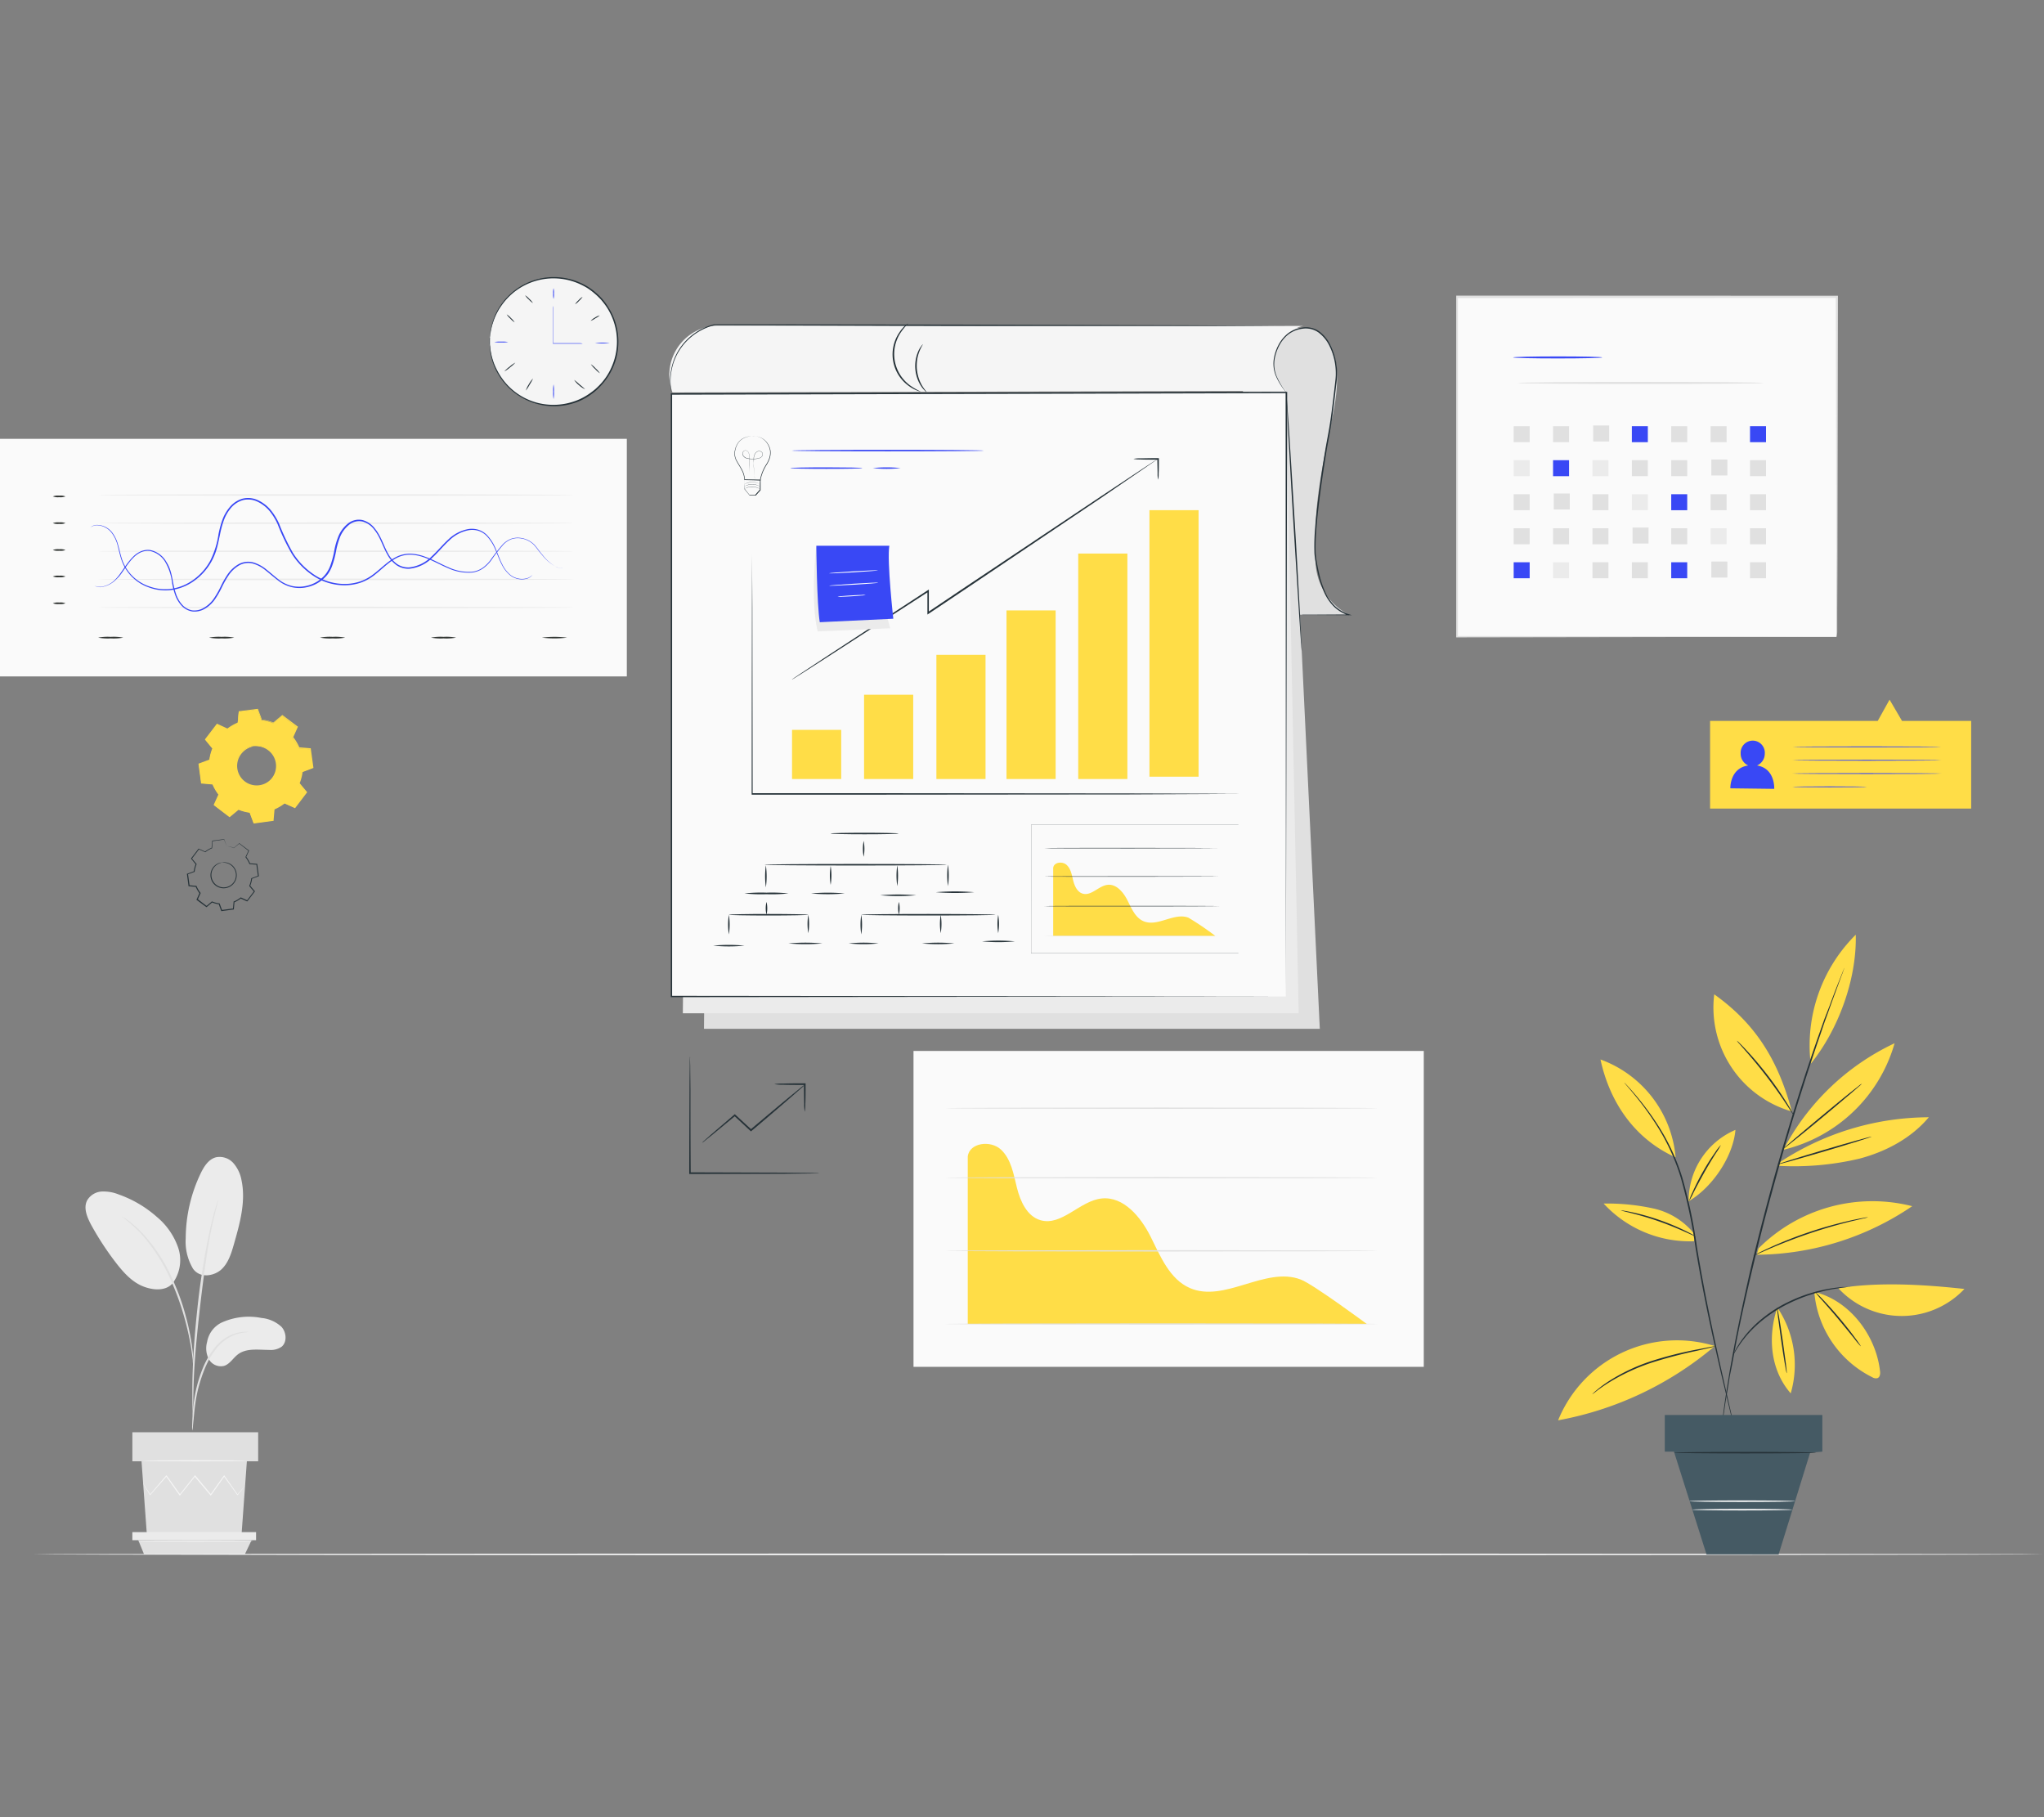 <svg xmlns="http://www.w3.org/2000/svg" xmlns:xlink="http://www.w3.org/1999/xlink" width="450" height="400" viewBox="0 0 450 400"><rect x="0" y="0" width="450" height="400" fill="#808080" stroke="none"/><defs><style>.a,.j{fill:#fff;}.a{stroke:#707070;}.b{clip-path:url(#a);}.c{fill:#ebebeb;}.d{fill:#e0e0e0;}.e{fill:#f5f5f5;}.f{fill:#fafafa;}.g{fill:#3948f5;}.h{fill:#313532;}.i{fill:#ffdd47;}.k{fill:#263238;}.l{fill:#455a64;}.m{fill:none;}</style><clipPath id="a"><rect class="a" width="450" height="400" transform="translate(833 150)"/></clipPath></defs><g class="b" transform="translate(-833 -150)"><g transform="translate(812.339 182.36)"><path class="c" d="M69.319,258.831a14.421,14.421,0,0,1,8.9-1.081,7.545,7.545,0,0,1,4.4,1.942c1.1,1.191,1.295,3.348.045,4.39a4.2,4.2,0,0,1-2.771.7c-2.357,0-4.966-.44-6.844.978-1.075.809-1.787,2.15-3.069,2.545a3.037,3.037,0,0,1-3.341-1.483,5.18,5.18,0,0,1-.376-3.82,5.827,5.827,0,0,1,3.056-4.17Z"/><path class="c" d="M63.117,246.859c1.651,2.363,4.869,1.58,6.365.136s2.124-3.535,2.694-5.53c1.295-4.532,2.635-9.343,1.664-13.986a7.809,7.809,0,0,0-1.787-3.8,4.06,4.06,0,0,0-3.846-1.295c-1.625.427-2.635,2.02-3.36,3.529a33.4,33.4,0,0,0-3.3,14.3,11.618,11.618,0,0,0,1.567,6.624"/><path class="c" d="M58.565,250.252a8.6,8.6,0,0,0,1.34-7.919,15.274,15.274,0,0,0-4.688-6.805,25.381,25.381,0,0,0-8.417-4.96,8.916,8.916,0,0,0-3.775-.647,3.976,3.976,0,0,0-3.173,1.942c-.881,1.69,0,3.736.881,5.4a64.567,64.567,0,0,0,5.517,8.417c1.658,2.13,3.548,4.235,6.073,5.18s5.135.848,6.475-.9"/><path class="d" d="M63,282.535a4.831,4.831,0,0,0,.149-1.075c.078-.783.175-1.768.285-2.933a41.022,41.022,0,0,1,.647-4.306,33.591,33.591,0,0,1,1.567-5.076,18.778,18.778,0,0,1,2.59-4.591,9.712,9.712,0,0,1,3.283-2.726,9.065,9.065,0,0,1,2.758-.861,5,5,0,0,0,1.068-.155,5.219,5.219,0,0,0-1.088,0,8.547,8.547,0,0,0-2.881.751,9.712,9.712,0,0,0-3.458,2.752A18.317,18.317,0,0,0,65.234,269a30.548,30.548,0,0,0-1.547,5.18,35.356,35.356,0,0,0-.576,4.351c-.091,1.25-.13,2.253-.142,2.953A5.3,5.3,0,0,0,63,282.535Z"/><path class="d" d="M63.2,280.276a1.845,1.845,0,0,0,0-.5v-1.424c0-1.237,0-3.03.065-5.238.11-4.422.492-9.188,1.224-15.9.7-6.313,1.632-13.655,2.59-18.427.214-1.088.421-2.065.647-2.92s.356-1.6.518-2.195.24-1.023.33-1.386a1.768,1.768,0,0,0,.084-.492,2.169,2.169,0,0,0-.168.466c-.11.356-.246.809-.414,1.366s-.376,1.327-.589,2.182-.46,1.826-.693,2.914a163.6,163.6,0,0,0-2.694,17.1c-.732,6.721-1.068,12.846-1.094,17.281,0,2.214,0,4.008.078,5.251,0,.576.065,1.049.084,1.424a2.479,2.479,0,0,0,.032.492Z"/><path class="d" d="M63.233,268.465a9.065,9.065,0,0,0,0-1.489,39.5,39.5,0,0,0-.453-4.034,52.959,52.959,0,0,0-1.295-5.879,48.121,48.121,0,0,0-2.454-6.96,36.945,36.945,0,0,0-7.232-11.24,17.481,17.481,0,0,0-1.7-1.58c-.259-.22-.492-.44-.725-.647l-.647-.453a8.759,8.759,0,0,0-1.256-.8,44.249,44.249,0,0,1,4.112,3.665,39.147,39.147,0,0,1,7.045,11.2,56.329,56.329,0,0,1,2.473,6.9,58.984,58.984,0,0,1,1.392,5.827c.324,1.677.486,3.05.6,3.995a9.772,9.772,0,0,0,.142,1.5Z"/><path class="d" d="M51.818,289.3,53,305.514H73.832L75.011,289.3Z"/><rect class="d" width="27.693" height="6.391" transform="translate(49.804 282.911)"/><path class="c" d="M49.8,304.893v1.774H77.037v-1.774Z"/><path class="d" d="M52.381,309.781l-1.276-3.114H76.047l-1.483,3.114Z"/><path class="e" d="M74.629,294.6l-.1.149-.311.414L73,296.722l-.052.065-.052-.071-2.972-4.131H70.1l-2.933,4.157-.1.13-.1-.123-3.522-4.137h.2l-.194.246-3.108,3.885-.1.13-.1-.136-2.94-4.15h.175c-1.45,1.651-2.674,3.05-3.619,4.118l-.065.078-.045-.084c-.479-.8-.861-1.437-1.133-1.9l-.291-.505a1.233,1.233,0,0,1-.091-.181,1.071,1.071,0,0,1,.123.162l.324.486,1.185,1.871h-.11l3.555-4.17.091-.1.084.11,2.959,4.137h-.136l3.1-3.885c.065-.084.129-.168.194-.24l.1-.13.1.123,3.471,4.15h-.194l2.94-4.15.091-.123.084.123c1.172,1.677,2.169,3.1,2.92,4.163h-.11l1.295-1.515.337-.388A.647.647,0,0,1,74.629,294.6Z"/><path class="e" d="M75.3,289.191c0,.071-5.219.13-11.655.13s-11.655-.058-11.655-.13,5.219-.129,11.655-.129S75.3,289.12,75.3,289.191Z"/><path class="e" d="M76.358,306.835c0,.078-5.672.13-12.671.13s-12.665-.052-12.665-.13,5.672-.129,12.665-.129S76.358,306.764,76.358,306.835Z"/><rect class="f" width="137.998" height="52.297" transform="translate(20.661 64.237)"/><path class="c" d="M147.017,76.6c0,.1-23.452.168-52.375.168S42.268,76.7,42.268,76.6s23.445-.168,52.375-.168S147.017,76.513,147.017,76.6Z"/><path class="c" d="M147.017,82.794c0,.1-23.452.168-52.375.168s-52.375-.071-52.375-.168,23.445-.168,52.375-.168S147.017,82.7,147.017,82.794Z"/><path class="c" d="M147.017,88.983c0,.091-23.452.168-52.375.168s-52.375-.078-52.375-.168,23.445-.168,52.375-.168S147.017,88.886,147.017,88.983Z"/><path class="c" d="M147.017,95.18c0,.091-23.452.168-52.375.168s-52.375-.078-52.375-.168,23.445-.175,52.375-.175S147.017,95.076,147.017,95.18Z"/><path class="c" d="M147.017,101.357c0,.1-23.452.168-52.375.168s-52.375-.071-52.375-.168,23.445-.168,52.375-.168S147.017,101.266,147.017,101.357Z"/><path class="g" d="M137.914,94.15s-.078.1-.233.272a2.706,2.706,0,0,1-.881.563,4.157,4.157,0,0,1-3.82-.706,7.058,7.058,0,0,1-1.8-2.266c-.505-.939-.9-2.027-1.373-3.16a9.984,9.984,0,0,0-2.046-3.289,4.532,4.532,0,0,0-1.781-1.088,4.714,4.714,0,0,0-2.195-.117,8.365,8.365,0,0,0-4.176,2.214c-1.25,1.127-2.344,2.512-3.691,3.768a8.417,8.417,0,0,1-5.057,2.486,4.636,4.636,0,0,1-2.894-.771,6.915,6.915,0,0,1-2.02-2.324c-1.042-1.8-1.567-3.885-2.92-5.53a4.765,4.765,0,0,0-2.538-1.755,3.516,3.516,0,0,0-2.978.712,6.857,6.857,0,0,0-1.942,2.59,16.7,16.7,0,0,0-.926,3.237,19.819,19.819,0,0,1-.919,3.38,8.114,8.114,0,0,1-.842,1.586,7.673,7.673,0,0,1-1.237,1.295,7.77,7.77,0,0,1-3.2,1.593,7.537,7.537,0,0,1-3.522.052,7.938,7.938,0,0,1-3.114-1.535c-.919-.686-1.755-1.444-2.629-2.124A7.673,7.673,0,0,0,76.351,91.7a4.111,4.111,0,0,0-3.03.388,7.122,7.122,0,0,0-2.26,2.1,20.72,20.72,0,0,0-1.528,2.681,20.228,20.228,0,0,1-1.515,2.655,7.122,7.122,0,0,1-2.169,2.065,4.455,4.455,0,0,1-2.836.647,4.066,4.066,0,0,1-2.467-1.373A6.876,6.876,0,0,1,59.193,98.5a16.582,16.582,0,0,1-.647-2.532,11.789,11.789,0,0,0-1.457-4.532,5.18,5.18,0,0,0-3.367-2.506,3.781,3.781,0,0,0-1.942.24A5.245,5.245,0,0,0,50.225,90.2c-1.768,1.69-2.59,3.736-3.93,4.921a5.731,5.731,0,0,1-3.516,1.768,3,3,0,0,1-1.029-.181l-.317-.142a3.619,3.619,0,0,0,1.347.259A5.345,5.345,0,0,0,46.2,95.031c1.217-1.224,2.1-3.237,3.885-4.966A5.18,5.18,0,0,1,51.7,88.99a3.956,3.956,0,0,1,2.046-.272,5.348,5.348,0,0,1,3.535,2.59,8.042,8.042,0,0,1,.978,2.2c.227.79.376,1.612.531,2.441a17.028,17.028,0,0,0,.647,2.486,6.753,6.753,0,0,0,1.295,2.266,3.827,3.827,0,0,0,2.3,1.295,4.118,4.118,0,0,0,2.642-.647,6.734,6.734,0,0,0,2.078-1.981,20.11,20.11,0,0,0,1.483-2.59,20.41,20.41,0,0,1,1.547-2.726,7.472,7.472,0,0,1,2.363-2.2,4.4,4.4,0,0,1,3.237-.427,8.113,8.113,0,0,1,2.959,1.593c.887.693,1.716,1.45,2.59,2.124a7.685,7.685,0,0,0,2.985,1.476,7.245,7.245,0,0,0,3.373-.052,7.524,7.524,0,0,0,3.056-1.528,6.559,6.559,0,0,0,1.178-1.256,7.355,7.355,0,0,0,.809-1.509,19.6,19.6,0,0,0,.906-3.328,16.187,16.187,0,0,1,.952-3.322,6.986,6.986,0,0,1,2.059-2.732,3.833,3.833,0,0,1,3.237-.77,5.05,5.05,0,0,1,2.713,1.871c1.405,1.709,1.942,3.833,2.946,5.575a6.6,6.6,0,0,0,1.942,2.227,4.364,4.364,0,0,0,2.706.732,8.158,8.158,0,0,0,4.888-2.4c1.327-1.23,2.428-2.59,3.7-3.755a8.618,8.618,0,0,1,4.312-2.26,4.986,4.986,0,0,1,2.3.142,4.785,4.785,0,0,1,1.865,1.146,10.088,10.088,0,0,1,2.072,3.373c.466,1.146.855,2.221,1.34,3.153a6.915,6.915,0,0,0,1.735,2.24,4.124,4.124,0,0,0,3.723.745A2.927,2.927,0,0,0,137.914,94.15Z"/><path class="g" d="M144.524,92.706h-.363c-.123,0-.272-.039-.447-.058a4.391,4.391,0,0,1-.583-.214,9.861,9.861,0,0,1-3.121-2.629q-.44-.505-.894-1.088a11.772,11.772,0,0,0-.965-1.191,5.1,5.1,0,0,0-3.082-1.405,4.3,4.3,0,0,0-1.884.233,4.927,4.927,0,0,0-1.677,1.133,39,39,0,0,0-2.758,3.568,8.248,8.248,0,0,1-1.768,1.716,5.5,5.5,0,0,1-2.415.906,10.858,10.858,0,0,1-5.316-1c-1.735-.725-3.4-1.716-5.271-2.357a9.8,9.8,0,0,0-2.907-.583,6.371,6.371,0,0,0-2.933.647c-1.871.9-3.335,2.532-5.1,3.885a10.47,10.47,0,0,1-2.953,1.619,11.007,11.007,0,0,1-3.38.583A12.386,12.386,0,0,1,90,94.617a16.271,16.271,0,0,1-5.1-5.07,46.139,46.139,0,0,1-3.095-6.475A13.118,13.118,0,0,0,80,80.119a7.867,7.867,0,0,0-2.655-2.053,4.765,4.765,0,0,0-3.2-.337,5.342,5.342,0,0,0-2.655,1.748,8.993,8.993,0,0,0-1.567,2.752,21.238,21.238,0,0,0-.822,3.05c-.22,1.03-.414,2.046-.693,3.043a13.687,13.687,0,0,1-1.14,2.829,12.859,12.859,0,0,1-3.846,4.338,11.26,11.26,0,0,1-5.018,2.027,10.541,10.541,0,0,1-4.96-.57,9.745,9.745,0,0,1-5.976-5.866c-.414-1.2-.647-2.363-.919-3.4a7.809,7.809,0,0,0-1.23-2.648,4.235,4.235,0,0,0-3.458-1.774,2.8,2.8,0,0,0-1.295.473,2.286,2.286,0,0,1,1.295-.544,4.306,4.306,0,0,1,3.568,1.761,7.809,7.809,0,0,1,1.243,2.687c.311,1.042.531,2.2.945,3.38a9.576,9.576,0,0,0,5.886,5.7,10.314,10.314,0,0,0,4.843.544,11.065,11.065,0,0,0,4.888-2,12.542,12.542,0,0,0,3.742-4.254,19.536,19.536,0,0,0,1.794-5.795A21.912,21.912,0,0,1,69.6,82.12a9.324,9.324,0,0,1,1.645-2.862,5.691,5.691,0,0,1,2.817-1.852,5.076,5.076,0,0,1,3.419.356A8.1,8.1,0,0,1,80.255,79.9a13.507,13.507,0,0,1,1.858,3.024A48.014,48.014,0,0,0,85.189,89.4a15.935,15.935,0,0,0,4.986,4.966A12.1,12.1,0,0,0,96.7,96.177a10.748,10.748,0,0,0,3.283-.563,10.159,10.159,0,0,0,2.862-1.56c1.729-1.295,3.237-2.959,5.18-3.885a6.63,6.63,0,0,1,3.076-.647,10.036,10.036,0,0,1,3,.609c1.9.647,3.574,1.664,5.283,2.376a10.632,10.632,0,0,0,5.18,1,5.309,5.309,0,0,0,2.312-.855,8.023,8.023,0,0,0,1.716-1.658,38.678,38.678,0,0,1,2.8-3.574,5.109,5.109,0,0,1,1.755-1.165,4.532,4.532,0,0,1,1.942-.233,5.264,5.264,0,0,1,3.179,1.476,12.1,12.1,0,0,1,.971,1.217c.3.388.589.758.881,1.094a10.1,10.1,0,0,0,3.043,2.655,2.693,2.693,0,0,0,1.366.246Z"/><path class="h" d="M35.074,76.914a3.037,3.037,0,0,1-1.386.168,3.037,3.037,0,0,1-1.386-.168,3.037,3.037,0,0,1,1.386-.168,3.037,3.037,0,0,1,1.386.168Z"/><path class="h" d="M35.074,82.794a2.94,2.94,0,0,1-1.386.168,2.94,2.94,0,0,1-1.386-.168,3.037,3.037,0,0,1,1.386-.168,3.037,3.037,0,0,1,1.386.168Z"/><path class="h" d="M35.074,88.705a2.94,2.94,0,0,1-1.386.168,2.94,2.94,0,0,1-1.386-.168,3.037,3.037,0,0,1,1.386-.168A3.037,3.037,0,0,1,35.074,88.705Z"/><path class="h" d="M35.074,94.532a3.037,3.037,0,0,1-1.386.168,3.037,3.037,0,0,1-1.386-.168,2.939,2.939,0,0,1,1.386-.168A2.939,2.939,0,0,1,35.074,94.532Z"/><path class="h" d="M35.074,100.437a3.036,3.036,0,0,1-1.386.168,3.037,3.037,0,0,1-1.386-.168,2.94,2.94,0,0,1,1.386-.168,2.94,2.94,0,0,1,1.386.168Z"/><path class="h" d="M47.8,107.994a11.655,11.655,0,0,1-2.765.168,11.655,11.655,0,0,1-2.771-.168,11.654,11.654,0,0,1,2.771-.168,11.656,11.656,0,0,1,2.765.168Z"/><path class="h" d="M72.233,107.994a11.712,11.712,0,0,1-2.771.168,11.713,11.713,0,0,1-2.771-.168,11.714,11.714,0,0,1,2.771-.168,11.712,11.712,0,0,1,2.771.168Z"/><path class="h" d="M96.656,107.994a11.712,11.712,0,0,1-2.771.168,11.713,11.713,0,0,1-2.771-.168,11.714,11.714,0,0,1,2.771-.168,11.712,11.712,0,0,1,2.771.168Z"/><path class="h" d="M121.079,107.994a11.655,11.655,0,0,1-2.771.168,11.655,11.655,0,0,1-2.765-.168,11.656,11.656,0,0,1,2.765-.168,11.654,11.654,0,0,1,2.771.168Z"/><path class="h" d="M145.509,107.994a22.894,22.894,0,0,1-5.542,0,22.9,22.9,0,0,1,5.542,0Z"/><rect class="f" width="112.338" height="69.533" transform="translate(221.776 198.978)"/><path class="i" d="M307,249.281c-7.77-2.953-16.75,5.212-24.384,1.884-4.448-1.942-6.475-6.967-8.637-11.3s-5.931-8.9-10.755-8.417-8.793,6.138-13.494,4.785c-2.959-.861-4.435-4.144-5.18-7.122s-1.256-6.294-3.516-8.417-6.96-1.541-7.317,1.522v36.861h87.857S309.691,250.271,307,249.281Z"/><path class="d" d="M323.916,259.077c0,.078-21.3.142-47.558.142s-47.558-.065-47.558-.142,21.289-.142,47.558-.142S323.916,258.993,323.916,259.077Z"/><path class="d" d="M323.916,242.981c0,.078-21.3.142-47.558.142s-47.558-.065-47.558-.142,21.289-.149,47.558-.149S323.916,242.9,323.916,242.981Z"/><path class="d" d="M323.916,226.878c0,.078-21.3.142-47.558.142s-47.558-.065-47.558-.142,21.289-.142,47.558-.142S323.916,226.8,323.916,226.878Z"/><path class="d" d="M323.916,211.578c0,.078-21.3.142-47.558.142s-47.558-.065-47.558-.142,21.289-.142,47.558-.142S323.916,211.5,323.916,211.578Z"/><rect class="f" width="83.616" height="74.81" transform="translate(341.359 33.028)"/><path class="d" d="M424.981,107.838v-5.4c0-3.509,0-8.644-.052-15.183,0-13.073-.052-31.727-.1-54.227l.194.188-83.616.032h0l.227-.22v74.81l-.2-.2,60.481.1,17.055.052h.1l-17.016.052-60.6.1h-.194V32.711h.227l83.616.032h.188v.278c-.039,22.526-.078,41.245-.1,54.343,0,6.52-.039,11.655-.052,15.145v3.969A4.623,4.623,0,0,1,424.981,107.838Z"/><path class="g" d="M373.422,46.321c0,.123-4.4.22-9.829.22s-9.829-.1-9.829-.22,4.4-.227,9.829-.227S373.422,46.191,373.422,46.321Z"/><path class="d" d="M408.853,51.935c0,.123-12.088.227-27.007.227s-27.026-.1-27.026-.227,12.088-.22,27-.22S408.853,51.8,408.853,51.935Z"/><rect class="d" width="3.522" height="3.522" transform="translate(353.907 61.453)"/><rect class="d" width="3.522" height="3.522" transform="translate(362.577 61.453)"/><rect class="d" width="3.522" height="3.522" transform="translate(371.409 61.291)"/><rect class="g" width="3.522" height="3.522" transform="translate(379.923 61.453)"/><rect class="d" width="3.522" height="3.522" transform="translate(388.593 61.453)"/><rect class="d" width="3.522" height="3.522" transform="translate(397.263 61.453)"/><rect class="g" width="3.522" height="3.522" transform="translate(405.939 61.453)"/><rect class="c" width="3.522" height="3.522" transform="translate(353.907 68.937)"/><rect class="g" width="3.522" height="3.522" transform="translate(362.577 68.937)"/><rect class="c" width="3.522" height="3.522" transform="translate(371.247 68.937)"/><rect class="d" width="3.522" height="3.522" transform="translate(379.923 68.937)"/><rect class="d" width="3.522" height="3.522" transform="translate(388.593 68.937)"/><rect class="d" width="3.522" height="3.522" transform="translate(397.424 68.782)"/><rect class="d" width="3.522" height="3.522" transform="translate(405.939 68.937)"/><rect class="d" width="3.522" height="3.522" transform="translate(353.907 76.429)"/><rect class="d" width="3.522" height="3.522" transform="translate(362.739 76.267)"/><rect class="d" width="3.522" height="3.522" transform="translate(371.247 76.429)"/><rect class="c" width="3.522" height="3.522" transform="translate(379.923 76.429)"/><rect class="g" width="3.522" height="3.522" transform="translate(388.593 76.429)"/><rect class="d" width="3.522" height="3.522" transform="translate(397.263 76.429)"/><rect class="d" width="3.522" height="3.522" transform="translate(405.939 76.429)"/><rect class="d" width="3.522" height="3.522" transform="translate(353.907 83.92)"/><rect class="d" width="3.522" height="3.522" transform="translate(362.577 83.92)"/><rect class="d" width="3.522" height="3.522" transform="translate(371.247 83.92)"/><rect class="d" width="3.522" height="3.522" transform="translate(380.078 83.758)"/><rect class="d" width="3.522" height="3.522" transform="translate(388.593 83.92)"/><rect class="c" width="3.522" height="3.522" transform="translate(397.263 83.92)"/><rect class="d" width="3.522" height="3.522" transform="translate(405.939 83.92)"/><rect class="g" width="3.522" height="3.522" transform="translate(353.907 91.405)"/><rect class="c" width="3.522" height="3.522" transform="translate(362.577 91.405)"/><rect class="d" width="3.522" height="3.522" transform="translate(371.247 91.405)"/><rect class="d" width="3.522" height="3.522" transform="translate(379.923 91.405)"/><rect class="g" width="3.522" height="3.522" transform="translate(388.593 91.405)"/><rect class="d" width="3.522" height="3.522" transform="translate(397.424 91.25)"/><rect class="d" width="3.522" height="3.522" transform="translate(405.939 91.405)"/><path class="j" d="M470.661,309.781c0,.091-99.136.168-221.4.168s-221.439-.078-221.439-.168,99.11-.168,221.439-.168S470.661,309.691,470.661,309.781Z"/><path class="d" d="M308.312,39.794s9.9.136,5.665,19.742-3.691,23.309-3.691,31.079a13.526,13.526,0,0,0,7.323,12.335H304.181l-9.874-45.771V39.794Z"/><path class="d" d="M311.225,194.109H175.649L176.86,61.472l127.7-6.676Z"/><path class="c" d="M306.57,190.683H170.994L172.2,58.047l131.64-2.571Z"/><path class="f" d="M303.76,186.986h-135.3V54.35l135.382-.317Z"/><path class="k" d="M303.76,186.986c0-1.237,0-53.2-.065-132.954l.149.149-135.168.337h-.214l.168-.168V186.986l-.142-.142,135.324.142-135.324.149h-.142V54.181h.376L303.9,53.89h.142v.142C303.85,133.783,303.76,185.75,303.76,186.986Z"/><path class="e" d="M303.844,53.676c-6.993-8.139,1.12-14.16,3.885-14.29L178.88,39.315a10.852,10.852,0,0,0-10.7,12.7,15.43,15.43,0,0,0,.524,2.014"/><path class="k" d="M307.256,102.95h2.719l7.634-.045v.2a8.268,8.268,0,0,1-3.114-1.781,10.159,10.159,0,0,1-2.318-3.315,22.092,22.092,0,0,1-1.392-4.235c-.175-.758-.33-1.528-.473-2.318a12.1,12.1,0,0,1-.188-1.211A9.856,9.856,0,0,1,310.034,89a44.872,44.872,0,0,1,.168-5.18c.129-1.761.33-3.568.544-5.413.44-3.684.991-7.524,1.645-11.46.272-1.677.609-3.341.887-4.966s.486-3.237.693-4.843.376-3.16.563-4.694c.084-.764.188-1.522.207-2.266a13.859,13.859,0,0,0-.123-2.208,13.378,13.378,0,0,0-1.237-4.112,8.081,8.081,0,0,0-2.493-3.069,4.869,4.869,0,0,0-3.522-.783,6.391,6.391,0,0,0-3.134,1.295,7.769,7.769,0,0,0-1.942,2.422,10.359,10.359,0,0,0-.945,2.635,6.889,6.889,0,0,0,.512,4.39,15.2,15.2,0,0,0,1.424,2.48l.44.6c.1.136.142.214.142.214a2.154,2.154,0,0,1-.175-.188l-.46-.589A13.442,13.442,0,0,1,301.74,50.8a7.005,7.005,0,0,1-.583-4.481,10.56,10.56,0,0,1,.945-2.694,7.945,7.945,0,0,1,2-2.512,6.721,6.721,0,0,1,3.237-1.373,5.141,5.141,0,0,1,3.717.816,8.314,8.314,0,0,1,2.59,3.179,13.493,13.493,0,0,1,1.243,4.176,14.512,14.512,0,0,1,.136,2.26,21.2,21.2,0,0,1-.207,2.3c-.168,1.535-.35,3.1-.557,4.7s-.421,3.237-.686,4.856-.615,3.283-.881,4.966c-.647,3.93-1.211,7.77-1.658,11.441-.214,1.839-.414,3.639-.55,5.4a45.975,45.975,0,0,0-.188,5.115,10.661,10.661,0,0,0,.084,1.217c.032.4.117.8.181,1.2.142.783.291,1.554.466,2.305a21.743,21.743,0,0,0,1.347,4.189,10,10,0,0,0,2.247,3.237,8.009,8.009,0,0,0,3.017,1.755l.647.207h-.647l-7.634-.045H307.47Z"/><path class="k" d="M223.815,43.44c.052.039-.337.55-.719,1.5a8.7,8.7,0,0,0-.486,1.7,9.815,9.815,0,0,0-.1,2.169,9.409,9.409,0,0,0,.434,2.124,8.455,8.455,0,0,0,.738,1.619c.524.868.984,1.295.939,1.366s-.142-.091-.35-.291a5.381,5.381,0,0,1-.79-.952,7.55,7.55,0,0,1-.829-1.638,8.223,8.223,0,0,1-.343-4.448,7.8,7.8,0,0,1,.57-1.748,5.4,5.4,0,0,1,.647-1.062C223.686,43.55,223.8,43.427,223.815,43.44Z"/><path class="k" d="M220.6,38.849a13.521,13.521,0,0,0-1.709,2.091A8.56,8.56,0,0,0,221.044,52.5a13.836,13.836,0,0,0,2.337,1.34,3.03,3.03,0,0,1-.712-.194,7.828,7.828,0,0,1-1.781-.945,8.54,8.54,0,0,1-2.2-11.914,7.634,7.634,0,0,1,1.295-1.522,2.7,2.7,0,0,1,.615-.421Z"/><path class="k" d="M293.413,142.394h-1.664l-4.785.032-17.611.084-58.021.052H186.145V142.4c0-16.576.045-30.833.065-40.96,0-5.05.032-9.065.045-11.836v0c0,2.771,0,6.786.045,11.836,0,10.127.039,24.384.065,40.96l-.162-.162h25.025l58.021.052,17.586.052,4.785.032h1.243Z"/><rect class="i" width="10.819" height="10.819" transform="translate(195.035 128.299)"/><rect class="i" width="10.819" height="18.55" transform="translate(210.891 120.568)"/><rect class="i" width="10.819" height="27.337" transform="translate(226.813 111.781)"/><rect class="i" width="10.819" height="37.114" transform="translate(242.249 102.004)"/><rect class="i" width="10.819" height="49.629" transform="translate(258.041 89.488)"/><rect class="i" width="10.819" height="58.668" transform="translate(273.717 79.938)"/><path class="k" d="M195.035,117.194a.686.686,0,0,1,.136-.11l.421-.291,1.651-1.1,6.2-4.086L224.9,97.576l.253-.162v5.141l-.259-.136,8.456-5.672L263.2,76.8l9.065-6.015,2.473-1.619.647-.414.227-.129a1.417,1.417,0,0,1-.207.155l-.647.447L272.318,70.9l-8.974,6.151L233.56,97.077l-8.463,5.665-.259.175v-5.18l.253.136L203.555,111.8l-6.248,4.008-1.677,1.055-.434.272Z"/><path class="k" d="M275.627,73.224a5.551,5.551,0,0,1-.117-1.334c0-.829-.045-1.981-.052-3.237l.168.168h-.414c-1.386,0-2.642,0-3.548-.052a6.785,6.785,0,0,1-1.47-.117,6.475,6.475,0,0,1,1.47-.123c.906,0,2.163-.045,3.548-.045h.583v.149c0,1.295,0,2.441-.052,3.237a5.548,5.548,0,0,1-.117,1.353Z"/><path class="k" d="M218.467,151.116c0,.1-3.341.168-7.465.168s-7.465-.071-7.465-.168,3.341-.168,7.465-.168S218.467,151.025,218.467,151.116Z"/><path class="k" d="M210.8,156.231a9.161,9.161,0,0,1,0-3.5A9.162,9.162,0,0,1,210.8,156.231Z"/><path class="k" d="M229.1,157.986c0,.091-8.981.168-20.072.168s-20.072-.078-20.072-.168,8.974-.168,20.072-.168S229.1,157.889,229.1,157.986Z"/><path class="k" d="M189.272,162.958a17.481,17.481,0,0,1,0-4.843,17.481,17.481,0,0,1,0,4.843Z"/><path class="k" d="M203.536,162.421a13,13,0,0,1,0-4.17,13,13,0,0,1,0,4.17Z"/><path class="k" d="M218.2,162.686a15.6,15.6,0,0,1,0-4.571A15.6,15.6,0,0,1,218.2,162.686Z"/><path class="k" d="M229.364,162.686a16.535,16.535,0,0,1,0-4.707,16.535,16.535,0,0,1,0,4.707Z"/><path class="k" d="M194.245,164.305a35.431,35.431,0,0,1-4.843.168,35.428,35.428,0,0,1-4.843-.168,34.222,34.222,0,0,1,4.843-.168,34.227,34.227,0,0,1,4.843.168Z"/><path class="k" d="M206.631,164.305a40.755,40.755,0,0,1-7.4,0,40.753,40.753,0,0,1,7.4,0Z"/><path class="k" d="M222.371,164.706a46.869,46.869,0,0,1-7.938,0,46.87,46.87,0,0,1,7.938,0Z"/><path class="k" d="M235.153,164.033a53.422,53.422,0,0,1-8.476,0A53.422,53.422,0,0,1,235.153,164.033Z"/><path class="k" d="M189.408,168.993a6,6,0,0,1,0-2.823,6,6,0,0,1,0,2.823Z"/><path class="k" d="M198.615,168.993c0,.091-3.917.168-8.741.168s-8.747-.078-8.747-.168,3.917-.168,8.747-.168S198.615,168.915,198.615,168.993Z"/><path class="k" d="M198.615,173.046a12.166,12.166,0,0,1,0-4.034,12.166,12.166,0,0,1,0,4.034Z"/><path class="k" d="M181.127,173.318a13.849,13.849,0,0,1,0-4.306,13.85,13.85,0,0,1,0,4.306Z"/><path class="k" d="M218.558,168.993a6,6,0,0,1,0-2.823,6,6,0,0,1,0,2.823Z"/><path class="k" d="M239.821,168.993c0,.091-6.617.168-14.776.168s-14.769-.078-14.769-.168,6.611-.168,14.769-.168S239.821,168.915,239.821,168.993Z"/><path class="k" d="M227.765,173.046a12.166,12.166,0,0,1,0-4.034,12.167,12.167,0,0,1,0,4.034Z"/><path class="k" d="M240.423,173.046a12.166,12.166,0,0,1,0-4.034,12.165,12.165,0,0,1,0,4.034Z"/><path class="k" d="M210.276,173.318a13.85,13.85,0,0,1,0-4.306,13.85,13.85,0,0,1,0,4.306Z"/><path class="k" d="M184.571,175.8a35.326,35.326,0,0,1-6.889,0A35.328,35.328,0,0,1,184.571,175.8Z"/><path class="k" d="M201.7,175.306a41.322,41.322,0,0,1-7.453,0A41.325,41.325,0,0,1,201.7,175.306Z"/><path class="k" d="M214.077,175.306a32.029,32.029,0,0,1-6.559,0,32.033,32.033,0,0,1,6.559,0Z"/><path class="k" d="M230.763,175.306a37.682,37.682,0,0,1-7.122,0A37.684,37.684,0,0,1,230.763,175.306Z"/><path class="k" d="M244.1,174.859a38.846,38.846,0,0,1-7.226,0,38.849,38.849,0,0,1,7.226,0Z"/><path class="k" d="M293.309,177.481H247.642V149.2h45.667Zm-45.641-.032h45.641V149.232H247.675Z"/><path class="i" d="M282.3,169.64c-3.166-1.2-6.805,2.117-9.913.764-1.8-.783-2.622-2.829-3.509-4.584s-2.409-3.619-4.364-3.412-3.574,2.493-5.484,1.942c-1.2-.35-1.8-1.683-2.1-2.9s-.512-2.558-1.431-3.412-2.823-.647-2.972.647v14.976h35.7A64.456,64.456,0,0,0,282.3,169.64Z"/><path class="d" d="M289.153,173.635c0,.032-8.65.058-19.321.058s-19.321,0-19.321-.058,8.65-.058,19.321-.058S289.153,173.6,289.153,173.635Z"/><path class="k" d="M289.153,167.1c0,.032-8.65.058-19.321.058s-19.321,0-19.321-.058,8.65-.058,19.321-.058S289.153,167.05,289.153,167.1Z"/><path class="k" d="M289.153,160.576s-8.65.052-19.321.052-19.321,0-19.321-.052,8.65-.058,19.321-.058S289.153,160.524,289.153,160.576Z"/><path class="k" d="M289.153,154.334s-8.65.058-19.321.058-19.321,0-19.321-.058,8.65-.058,19.321-.058S289.153,154.3,289.153,154.334Z"/><path class="k" d="M186.339,63.641h.246a3.736,3.736,0,0,1,.712.065,3.658,3.658,0,0,1,1.075.369,3.484,3.484,0,0,1,1.146.984,4.066,4.066,0,0,1,.758,1.683,4.014,4.014,0,0,1-.265,2.1,6.23,6.23,0,0,1-.524,1.036,10.96,10.96,0,0,0-.589,1.049,8.872,8.872,0,0,0-.79,2.4v.058h-.058l-1.69-.039-1.774-.045h-.052v-.065a5.07,5.07,0,0,0-.732-2.37c-.188-.363-.4-.7-.6-1.042a10.126,10.126,0,0,1-.557-1,3.3,3.3,0,0,1-.188-2.1,4.4,4.4,0,0,1,.732-1.677,3.237,3.237,0,0,1,1.133-.952,4,4,0,0,1,1.068-.363,4.157,4.157,0,0,1,.706-.091h0a4.428,4.428,0,0,0-.693.11,4.228,4.228,0,0,0-1.049.376,3.289,3.289,0,0,0-1.12.952,4.345,4.345,0,0,0-.693,1.651,3.166,3.166,0,0,0,.188,2.027,10.259,10.259,0,0,0,.557.991c.2.337.414.68.609,1.042a5.122,5.122,0,0,1,.745,2.435l-.058-.071,1.774.045,1.69.045-.065.052a9.2,9.2,0,0,1,.8-2.435,10.956,10.956,0,0,1,.6-1.055,6.022,6.022,0,0,0,.518-1.017,3.833,3.833,0,0,0,.272-2.053,4.054,4.054,0,0,0-.719-1.645,3.593,3.593,0,0,0-1.114-1,3.8,3.8,0,0,0-1.049-.382,4.76,4.76,0,0,0-.706-.084H186.4Z"/><path class="k" d="M186.831,73.165a.4.4,0,0,0,0-.058v-.155c0-.142-.039-.35-.071-.647-.052-.537-.136-1.295-.175-2.273V68.458a2.267,2.267,0,0,1,.227-.848,1.34,1.34,0,0,1,.68-.647.874.874,0,0,1,.926.22.648.648,0,0,1,.181.473.848.848,0,0,1-.194.486,1.23,1.23,0,0,1-.427.317,2.318,2.318,0,0,1-.512.149,6.812,6.812,0,0,1-2.176,0,1.722,1.722,0,0,1-.505-.168,1.3,1.3,0,0,1-.421-.324,1,1,0,0,1-.233-.466.8.8,0,0,1,.084-.505.706.706,0,0,1,.376-.337.609.609,0,0,1,.486.045.887.887,0,0,1,.35.324,1.217,1.217,0,0,1,.162.434,5.064,5.064,0,0,1,.052.874v4.681a.291.291,0,0,0,0-.052V72.3c0-.537,0-1.295-.039-2.273V68.458a4.951,4.951,0,0,0-.052-.868,1.191,1.191,0,0,0-.155-.414.848.848,0,0,0-.337-.3.537.537,0,0,0-.447-.039.647.647,0,0,0-.343.311.719.719,0,0,0-.078.466,1,1,0,0,0,.22.447,1.547,1.547,0,0,0,.9.473,5.924,5.924,0,0,0,1.075.1,5.394,5.394,0,0,0,1.075-.084,1.884,1.884,0,0,0,.5-.142,1.165,1.165,0,0,0,.408-.3.8.8,0,0,0,.181-.453.583.583,0,0,0-.168-.44.822.822,0,0,0-.868-.207,1.256,1.256,0,0,0-.647.609,2.117,2.117,0,0,0-.227.829,6.769,6.769,0,0,1-.032.816,5.812,5.812,0,0,0,0,.751c.032.958.11,1.735.155,2.266a4.933,4.933,0,0,0,.065.647v.246Z"/><path class="k" d="M184.578,73.165v2.053h0l1.1,1.373H186.9l.693-.783.35-.388v.052c0-.783,0-1.522.039-2.195l.071.071-2.493-.078h-.984a.868.868,0,0,1,.233,0h3.3v2.266h0l-.35.395-.693.777h-1.373l-1.159-1.431h0c0-.589.032-1.094.045-1.522a3.5,3.5,0,0,1,0-.589Z"/><path class="k" d="M187.938,75.25l-.13-.058a2.59,2.59,0,0,0-.337-.149,3.3,3.3,0,0,0-1.2-.233,3.348,3.348,0,0,0-1.2.207,2.938,2.938,0,0,0-.343.142l-.13.058a.479.479,0,0,1,.117-.078l.343-.162a3.36,3.36,0,0,1,1.211-.227,3.283,3.283,0,0,1,1.211.253,3.2,3.2,0,0,1,.337.168.479.479,0,0,1,.117.078Z"/><path class="k" d="M187.958,74.719l-.123-.065-.343-.149a3.6,3.6,0,0,0-1.2-.233,3.483,3.483,0,0,0-1.2.214,2.937,2.937,0,0,0-.343.142l-.123.052.117-.071a2.072,2.072,0,0,1,.337-.162,3.238,3.238,0,0,1,1.217-.227,3.276,3.276,0,0,1,1.2.253,2.293,2.293,0,0,1,.337.168A.479.479,0,0,1,187.958,74.719Z"/><path class="k" d="M187.945,74.208a.609.609,0,0,1-.123-.058,2.777,2.777,0,0,0-.343-.149,3.367,3.367,0,0,0-2.4,0c-.142.052-.259.1-.343.142l-.123.058.117-.078c.078-.039.194-.1.337-.155a3.16,3.16,0,0,1,1.217-.227,3.192,3.192,0,0,1,1.211.246c.142.065.259.123.337.168Z"/><path class="c" d="M200.312,88.148s-1.295,11.946.369,18.486l15.96-.7s-3.419-11.778-1.295-17Z"/><path class="g" d="M200.376,87.766s.11,12.9.764,16.835l16.187-.764s-1.424-12.678-.874-16.064Z"/><path class="j" d="M214,93.186c0,.058-2.422.253-5.419.434s-5.426.278-5.432.214,2.422-.253,5.419-.434S214,93.121,214,93.186Z"/><path class="j" d="M214.006,95.912c0,.065-2.422.259-5.419.434s-5.432.278-5.432.22,2.422-.253,5.419-.434S214,95.827,214.006,95.912Z"/><path class="j" d="M211.254,98.6a3.983,3.983,0,0,1-.9.129c-.557.052-1.327.11-2.182.162s-1.632.084-2.188.1a3.477,3.477,0,0,1-.913,0,3.645,3.645,0,0,1,.9-.129c.563-.052,1.334-.11,2.188-.162s1.625-.091,2.188-.1a3.554,3.554,0,0,1,.906.006Z"/><path class="g" d="M237.25,66.827c0,.1-9.46.168-21.127.168S195,66.924,195,66.827s9.46-.168,21.127-.168S237.25,66.736,237.25,66.827Z"/><path class="g" d="M210.516,70.679c0,.1-3.548.168-7.925.168s-7.925-.071-7.925-.168,3.548-.168,7.925-.168S210.516,70.576,210.516,70.679Z"/><path class="g" d="M218.933,70.679a27.841,27.841,0,0,1-6.112,0A27.842,27.842,0,0,1,218.933,70.679Z"/><path class="k" d="M307.256,111.3a.575.575,0,0,1,0-.149,1.871,1.871,0,0,0-.039-.434c-.032-.408-.078-.965-.136-1.664-.1-1.483-.24-3.568-.414-6.132-.324-5.212-.771-12.354-1.263-20.247s-.855-15.041-1.159-20.253c-.13-2.59-.233-4.655-.311-6.138,0-.7-.052-1.256-.065-1.671v-.434a.389.389,0,0,1,0-.149q0,.074,0,.149l.039.434c.032.408.078.965.129,1.664.1,1.483.246,3.568.421,6.132.324,5.18.771,12.354,1.256,20.247s.861,15.041,1.159,20.247c.136,2.59.24,4.662.317,6.145,0,.7.052,1.256.065,1.671v.434a.388.388,0,0,1,0,.149Z"/><path class="k" d="M303.844,39.386H282.555l-51.4.006-53.191-.168h0a12.807,12.807,0,0,0-6.76,4.215,12.464,12.464,0,0,0-2.629,5.426,13.176,13.176,0,0,0-.253,3.814c.039.434.078.764.117.984a3.193,3.193,0,0,1,.045.337,8.513,8.513,0,0,1-.227-1.295,12.736,12.736,0,0,1,.194-3.846,12.516,12.516,0,0,1,2.59-5.51,12.95,12.95,0,0,1,6.85-4.325h0l53.2.065,51.378.162,15.578.091,4.235.039h1.1Z"/><path class="i" d="M407.829,242.424a35.463,35.463,0,0,1,33.818-9.278,61.6,61.6,0,0,1-34.219,10.69"/><path class="i" d="M419.3,201.807a34.309,34.309,0,0,1,9.919-28.418c.246,9.874-3.885,20.991-9.919,28.418"/><path class="i" d="M413.333,220.636a53.191,53.191,0,0,1,24.436-23.355,33.572,33.572,0,0,1-24.527,23.458"/><path class="i" d="M412.1,224.262a62.9,62.9,0,0,0,17.935-1.58c5.821-1.541,11.4-4.5,15.268-9.11a59.924,59.924,0,0,0-33.112,10.107"/><path class="i" d="M415.153,212.3c-3.056-11.454-8.094-19.373-17.094-25.789A23.808,23.808,0,0,0,415.153,212.3"/><path class="i" d="M392.432,232.051a16.958,16.958,0,0,1,10.3-15.7c-.505,5.912-5.18,12.755-10.3,15.7"/><path class="i" d="M389.558,222.4a25.252,25.252,0,0,0-16.543-21.548c2.078,9.57,7.608,17.534,16.543,21.548"/><path class="i" d="M393.889,239.53a15.91,15.91,0,0,0-9.168-5.866,47.264,47.264,0,0,0-11.007-1.094,25.809,25.809,0,0,0,19.9,8.294"/><path class="i" d="M398.2,263.933a28.263,28.263,0,0,0-34.511,16.349A73.9,73.9,0,0,0,398.2,263.933"/><path class="i" d="M411.954,255.451c-2.085,6.158-1.683,13.6,2.946,18.9a22.584,22.584,0,0,0-2.946-18.9"/><path class="i" d="M420.086,252.032a23.16,23.16,0,0,0,12.788,18.777,1.457,1.457,0,0,0,1.133.188c.563-.233.647-1,.544-1.606-.906-7.886-6.747-15.54-14.465-17.372"/><path class="i" d="M425.4,251.223a18.991,18.991,0,0,0,27.745.142c-8.819-.965-19-1.606-27.745-.142"/><path class="k" d="M426.691,180.732a1.653,1.653,0,0,1-.084.259l-.266.751c-.253.647-.609,1.625-1.062,2.855s-1.023,2.758-1.658,4.532c-.324.881-.647,1.826-1.023,2.829s-.712,2.072-1.1,3.192c-1.56,4.461-3.3,9.822-5.18,15.792s-3.768,12.574-5.665,19.541-3.535,13.642-4.953,19.742-2.59,11.609-3.412,16.258c-.214,1.165-.427,2.273-.647,3.315s-.35,2.046-.505,2.972c-.317,1.852-.6,3.445-.777,4.753s-.356,2.305-.46,3.011c-.058.337-.1.6-.129.783a1.545,1.545,0,0,1-.058.266,1.368,1.368,0,0,1,0-.266l.1-.79c.1-.706.227-1.722.4-3.024s.421-2.907.719-4.765c.149-.932.311-1.942.479-2.972s.395-2.163.6-3.322c.829-4.662,1.988-10.178,3.341-16.291s3.056-12.781,4.927-19.761,3.846-13.565,5.7-19.541,3.645-11.324,5.238-15.779l1.127-3.186,1.107-2.823c.647-1.768,1.217-3.283,1.716-4.532s.855-2.169,1.12-2.829c.13-.311.227-.557.3-.738a1.767,1.767,0,0,1,.1-.233Z"/><path class="k" d="M378.278,205.958a.926.926,0,0,1,.149.142l.427.447c.363.388.9.978,1.567,1.755a63.025,63.025,0,0,1,5.18,6.922,46.457,46.457,0,0,1,5.426,11.616,110.757,110.757,0,0,1,3.237,15.371c1.794,11.007,3.995,20.842,5.588,27.965.8,3.548,1.45,6.423,1.91,8.417.214.978.382,1.748.505,2.292l.123.6a.952.952,0,0,1,.032.207,1.3,1.3,0,0,1-.065-.2l-.155-.589c-.136-.544-.33-1.295-.57-2.286-.479-2.007-1.165-4.876-2.014-8.417-1.651-7.122-3.885-16.964-5.685-27.971A114.405,114.405,0,0,0,390.7,226.9a46.954,46.954,0,0,0-5.335-11.577,65.446,65.446,0,0,0-5.089-6.967c-.647-.79-1.165-1.386-1.515-1.794l-.4-.466A.973.973,0,0,1,378.278,205.958Z"/><path class="k" d="M428.031,250.854a1.088,1.088,0,0,1-.317.058l-.913.1-.647.065-.758.142c-.563.084-1.2.168-1.9.317l-1.094.22-1.172.3c-.816.181-1.658.486-2.558.758a37.333,37.333,0,0,0-5.588,2.46,31.358,31.358,0,0,0-5.005,3.477,25.04,25.04,0,0,0-1.942,1.839,19.541,19.541,0,0,0-1.522,1.755,17.558,17.558,0,0,0-1.127,1.554,10.608,10.608,0,0,0-.771,1.224l-.466.79c-.11.181-.175.272-.188.265a1.457,1.457,0,0,1,.123-.3c.117-.22.253-.492.414-.822a10.877,10.877,0,0,1,.732-1.263,15.756,15.756,0,0,1,1.094-1.593,18.576,18.576,0,0,1,1.5-1.8,24.284,24.284,0,0,1,1.942-1.891,30.285,30.285,0,0,1,5.044-3.535,35.747,35.747,0,0,1,5.652-2.46c.906-.266,1.761-.557,2.59-.732l1.191-.278,1.1-.2c.706-.136,1.353-.207,1.942-.272l.783-.091h.647l.919-.039A1.538,1.538,0,0,1,428.031,250.854Z"/><path class="k" d="M430.576,206.171a4.613,4.613,0,0,1-.648.609l-1.819,1.58c-1.541,1.295-3.684,3.121-6.067,5.1s-4.532,3.749-6.138,5.018l-1.884,1.5a4.237,4.237,0,0,1-.719.512,4.263,4.263,0,0,1,.648-.615l1.813-1.573c1.541-1.295,3.691-3.121,6.073-5.1s4.532-3.749,6.125-5.024l1.884-1.489a3.938,3.938,0,0,1,.732-.512Z"/><path class="k" d="M432.712,217.832c0,.091-4.6,1.541-10.36,3.237s-10.412,2.991-10.437,2.907,4.6-1.541,10.36-3.237S432.686,217.748,432.712,217.832Z"/><path class="k" d="M415.612,213.19a4.06,4.06,0,0,1-.479-.647l-1.217-1.865c-1.036-1.567-2.506-3.7-4.247-5.976s-3.412-4.254-4.649-5.672l-1.463-1.671a3.541,3.541,0,0,1-.512-.647,4.311,4.311,0,0,1,.609.55c.376.369.906.913,1.547,1.606,1.295,1.373,2.991,3.341,4.74,5.62s3.186,4.455,4.176,6.054c.492.8.881,1.463,1.133,1.942a3.805,3.805,0,0,1,.363.706Z"/><path class="k" d="M399.535,219.665a15.115,15.115,0,0,1-1.088,1.787c-.693,1.088-1.632,2.59-2.59,4.306s-1.794,3.289-2.376,4.442a15.034,15.034,0,0,1-.978,1.845,11.375,11.375,0,0,1,.764-1.942c.531-1.178,1.295-2.784,2.3-4.532a49.318,49.318,0,0,1,2.694-4.267A10.506,10.506,0,0,1,399.535,219.665Z"/><path class="k" d="M394.032,239.847c0,.045-.906-.389-2.357-1.036s-3.464-1.5-5.743-2.305-4.39-1.392-5.924-1.781-2.5-.609-2.486-.647a3.18,3.18,0,0,1,.686.071c.44.065,1.075.188,1.852.356a50.392,50.392,0,0,1,5.983,1.7,51.5,51.5,0,0,1,5.737,2.4c.712.356,1.295.647,1.671.881A2.753,2.753,0,0,1,394.032,239.847Z"/><path class="k" d="M398.363,263.972a1.292,1.292,0,0,1-.285.1l-.835.207-3.082.712a101.8,101.8,0,0,0-10.055,2.655,44.623,44.623,0,0,0-9.382,4.409c-1.127.712-2,1.347-2.59,1.8a7.121,7.121,0,0,1-.932.68,1.335,1.335,0,0,1,.207-.214c.149-.136.356-.337.647-.576a27.527,27.527,0,0,1,2.532-1.9A41.067,41.067,0,0,1,384,267.313a83.793,83.793,0,0,1,10.12-2.59l3.1-.6a6.532,6.532,0,0,1,1.146-.149Z"/><path class="k" d="M414.026,269.916c-.1,0-.647-3.237-1.23-7.252s-.991-7.291-.9-7.3.647,3.237,1.23,7.252S414.117,269.9,414.026,269.916Z"/><path class="k" d="M430.329,264a17.946,17.946,0,0,1-1.47-1.748c-.881-1.094-2.1-2.59-3.483-4.254s-2.661-3.1-3.587-4.163a15.664,15.664,0,0,1-1.463-1.748,2.544,2.544,0,0,1,.466.4c.285.272.686.68,1.172,1.191.978,1.017,2.286,2.454,3.671,4.105s2.59,3.186,3.412,4.325c.421.563.751,1.03.971,1.36a1.879,1.879,0,0,1,.311.531Z"/><path class="l" d="M387.175,279.117v8.061h2.02l7.161,22.6h15.883l6.935-22.383,2.687-.22v-8.061Z"/><path class="k" d="M420.52,287.4c0,.1-7.019.168-15.663.168s-15.669-.071-15.669-.168,7.012-.168,15.669-.168S420.52,287.307,420.52,287.4Z"/><path class="k" d="M431.942,235.573a7.6,7.6,0,0,1-1.017.272l-2.791.647c-2.35.583-5.575,1.463-9.065,2.642s-6.6,2.422-8.825,3.38l-2.629,1.153a6.787,6.787,0,0,1-1,.434,5.7,5.7,0,0,1,.919-.518c.6-.311,1.489-.738,2.59-1.25a92.589,92.589,0,0,1,17.948-6.035c1.178-.259,2.143-.453,2.81-.57a6.391,6.391,0,0,1,1.055-.155Z"/><path class="f" d="M415.243,299.953c0,.091-4.921.168-11.007.168s-11.007-.078-11.007-.168,4.921-.168,11.007-.168S415.243,299.862,415.243,299.953Z"/><path class="f" d="M415.865,298.081c0,.1-5.219.168-11.655.168s-11.655-.071-11.655-.168,5.219-.168,11.655-.168S415.865,297.991,415.865,298.081Z"/><path class="i" d="M439.4,126.324l-2.739-4.675-2.6,4.675H397.146v19.3H454.63v-19.3Z"/><path class="g" d="M407.48,136.14a2.823,2.823,0,0,0,1.709-2.59,2.661,2.661,0,1,0-5.309-.071,2.836,2.836,0,0,0,1.671,2.661c-4.092.583-3.943,5.024-3.943,5.024l9.66.123S411.527,136.787,407.48,136.14Z"/><path class="g" d="M448.058,132.041c0,.058-7.342.1-16.388.1s-16.388-.045-16.388-.1,7.336-.1,16.388-.1S448.058,131.989,448.058,132.041Z"/><path class="g" d="M448.058,134.987c0,.052-7.342.1-16.388.1s-16.388-.045-16.388-.1,7.336-.1,16.388-.1S448.058,134.935,448.058,134.987Z"/><path class="g" d="M448.058,137.914c0,.058-7.342.1-16.388.1s-16.388-.045-16.388-.1,7.336-.1,16.388-.1S448.058,137.875,448.058,137.914Z"/><path class="g" d="M431.683,140.84c0,.058-3.671.1-8.191.1s-8.2-.045-8.2-.1,3.671-.1,8.2-.1S431.683,140.788,431.683,140.84Z"/><path class="k" d="M200.991,225.881a3.106,3.106,0,0,1-.55.039l-1.58.032-5.795.058-19.127.052H172.4v-.181c0-7.122.039-13.545.058-18.214,0-2.286.039-4.144.052-5.471,0-.615,0-1.114.032-1.483a2.74,2.74,0,0,1,.039-.518,3.279,3.279,0,0,1,0,.518c0,.369,0,.868.032,1.483,0,1.327.032,3.186.058,5.471,0,4.668,0,11.072.058,18.214l-.181-.181h1.36l19.127.058,5.795.052,1.58.039a3.713,3.713,0,0,1,.583.032Z"/><path class="k" d="M197.832,206.43a7.59,7.59,0,0,1-.848.809l-2.4,2.1c-2.04,1.768-4.863,4.189-8,6.844l-.479.4-.117.1-.117-.11-3.561-3.309h.22l-5.225,4.312-1.515,1.211a3.4,3.4,0,0,1-.57.408,3.283,3.283,0,0,1,.5-.492l1.457-1.295,5.141-4.409.11-.1.11.1,3.574,3.289h-.233l.473-.4c3.14-2.655,5.989-5.044,8.068-6.76l2.473-2.02A7.772,7.772,0,0,1,197.832,206.43Z"/><path class="k" d="M197.832,212.374a9.33,9.33,0,0,1-.123-1.774c-.032-1.094-.052-2.59-.058-4.319l.181.181h-.3c-1.768,0-3.367,0-4.532-.052a9.421,9.421,0,0,1-1.878-.13,10.511,10.511,0,0,1,1.878-.123c1.159-.039,2.758-.058,4.532-.058h.486v.181c0,1.7,0,3.237-.058,4.319A9.331,9.331,0,0,1,197.832,212.374Z"/><path class="i" d="M78.216,126.136a10.256,10.256,0,0,1,2.59.693l1.942-1.612,3.3,2.512-1.036,2.286a9.991,9.991,0,0,1,1.36,2.337l2.5.22.557,4.118-2.35.874a10.108,10.108,0,0,1-.686,2.59l1.612,1.942-2.519,3.3-2.273-1.01a10.424,10.424,0,0,1-2.344,1.366l-.22,2.5-4.112.557-.881-2.35a10.256,10.256,0,0,1-2.59-.693l-1.942,1.612-3.3-2.512,1.036-2.286a9.99,9.99,0,0,1-1.36-2.337l-2.5-.22-.557-4.118,2.35-.874a10.224,10.224,0,0,1,.686-2.622l-1.612-1.942,2.519-3.3,2.279,1.042a10.424,10.424,0,0,1,2.344-1.366l.22-2.5,4.112-.557.881,2.35Zm-1.69,5.711a4.455,4.455,0,1,0,5.012,3.82,4.455,4.455,0,0,0-5.012-3.82Z"/><path class="i" d="M76.526,131.847a.8.8,0,0,1,.278-.058,3.554,3.554,0,0,1,.822,0,4.461,4.461,0,0,1,2.732,1.256,4.593,4.593,0,1,1-7.194.984,4.474,4.474,0,0,1,2.3-1.942,3.477,3.477,0,0,1,.8-.2.8.8,0,0,1,.285,0c0,.039-.388.078-1.036.35a4.474,4.474,0,0,0-2.124,1.942,4.3,4.3,0,0,0,6.727,5.18,4.254,4.254,0,0,0,1.217-2.169,4.332,4.332,0,0,0-1.133-3.963,4.429,4.429,0,0,0-2.59-1.295C76.921,131.821,76.526,131.886,76.526,131.847Z"/><path class="i" d="M78.216,126.136a.309.309,0,0,0-.065-.142l-.181-.434c-.162-.421-.395-1-.686-1.755l.058.039-4.105.589.078-.078c-.065.758-.136,1.6-.207,2.5v.052h-.058a10.243,10.243,0,0,0-2.305,1.36l-.058.045-.065-.032-2.286-1.029.149-.039-2.5,3.315v-.181l1.619,1.942.058.065v.084a10.218,10.218,0,0,0-.68,2.59v.091l-.091.032-2.35.887.1-.175c.181,1.295.369,2.687.563,4.112l-.149-.142,2.5.22h.1l.039.1a10.061,10.061,0,0,0,1.347,2.292l.065.084-.045.1c-.324.719-.647,1.5-1.042,2.286l-.052-.214,3.309,2.512h-.227L73,145.593l.084-.071.1.045a10.081,10.081,0,0,0,2.59.647h0c.065.052-.149-.11.142.117h0v.11l.052.149.11.291.22.589c.149.395.291.783.44,1.172l-.194-.117,4.118-.557-.155.162c.078-.842.149-1.671.22-2.5v-.1l.1-.045a10.01,10.01,0,0,0,2.3-1.334l.084-.065.1.045,2.279,1.042-.207.052,2.519-3.3v.207l-1.606-1.942-.065-.071.039-.091a10,10,0,0,0,.686-2.59v-.091h.091l2.35-.874-.1.162c-.188-1.45-.369-2.817-.544-4.118l.123.117-2.493-.227H86.3v-.071a9.8,9.8,0,0,0-1.34-2.318l-.045-.058v-.065l1.049-2.279.032.129-3.283-2.532h.1l-1.942,1.6h0a10.578,10.578,0,0,0-1.942-.609l-.492-.1c-.117,0-.168-.032-.162-.039h.168a3.591,3.591,0,0,1,.5.071,9.828,9.828,0,0,1,1.942.557h-.058l1.942-1.632.052-.039.052.039,3.315,2.493.071.052-.039.078-1.029,2.286v-.117a10.3,10.3,0,0,1,1.392,2.357l-.11-.078,2.5.214h.11v.11q.272,1.942.57,4.112v.123l-.117.039-2.344.887.1-.129a10.36,10.36,0,0,1-.693,2.661v-.168c.524.647,1.068,1.295,1.612,1.942l.084.1-.078.1-2.512,3.309-.078.11-.129-.058L83.2,144.453h.181a10.359,10.359,0,0,1-2.376,1.392l.11-.149c-.078.822-.149,1.658-.22,2.5v.142h-.142l-4.112.557H76.5l-.052-.129c-.149-.388-.291-.783-.44-1.172l-.22-.589-.11-.3-.052-.149-.032-.071v-.039h0c.291.227.084.058.149.11h0a10.573,10.573,0,0,1-2.661-.7l.188-.032-1.942,1.612-.11.091-.117-.084-3.3-2.519-.11-.084.058-.13c.356-.783.712-1.567,1.042-2.279v.175a10.509,10.509,0,0,1-1.386-2.376l.142.1-2.493-.22h-.136v-.136c-.188-1.424-.376-2.823-.55-4.112v-.129l.123-.045,2.35-.874-.1.129a10.042,10.042,0,0,1,.706-2.655v.149c-.563-.647-1.114-1.327-1.606-1.942l-.078-.084.071-.091,2.525-3.3.065-.084.091.045L70.8,128.04h-.123a10.689,10.689,0,0,1,2.37-1.366l-.065.091c.084-.9.168-1.742.24-2.5v-.071h.071l4.118-.524h.045v.045q.408,1.127.647,1.748c.065.188.117.343.162.46a1.5,1.5,0,0,1-.045.214Z"/><path class="m" d="M70.576,153.9a6.475,6.475,0,0,1,1.645.434l1.2-1.01L75.5,154.9l-.647,1.431a6.507,6.507,0,0,1,.855,1.47l1.573.136.35,2.59-1.476.557a6.475,6.475,0,0,1-.434,1.645l1.01,1.2-1.58,2.078-1.431-.647a6.507,6.507,0,0,1-1.47.855l-.142,1.567-2.59.35-.55-1.47a6.475,6.475,0,0,1-1.645-.44l-1.2,1.017-2.078-1.58.647-1.437a6.325,6.325,0,0,1-.855-1.463l-1.567-.142-.356-2.59,1.476-.55a6.416,6.416,0,0,1,.434-1.645l-1.017-1.217,1.58-2.072,1.431.647a6.507,6.507,0,0,1,1.47-.855l.142-1.573,2.59-.35.55,1.476Zm-1.062,3.587a2.8,2.8,0,1,0,3.147,2.4,2.8,2.8,0,0,0-3.147-2.4Z"/><path class="k" d="M69.514,157.487l.175-.039a2.175,2.175,0,0,1,.518,0,2.8,2.8,0,0,1,1.716.783,2.888,2.888,0,0,1-3.419,4.584,2.817,2.817,0,0,1-1.178-1.2,2.881,2.881,0,0,1,.065-2.765,2.784,2.784,0,0,1,1.444-1.217,2.591,2.591,0,0,1,.5-.123h.181a4.006,4.006,0,0,0-.647.22,2.81,2.81,0,0,0-1.34,1.217,2.713,2.713,0,0,0,0,2.59,2.629,2.629,0,0,0,1.1,1.107,2.674,2.674,0,0,0,3.147-.427,2.59,2.59,0,0,0,.764-1.36,2.719,2.719,0,0,0-.706-2.486,2.816,2.816,0,0,0-1.612-.816C69.766,157.468,69.514,157.513,69.514,157.487Z"/><path class="k" d="M70.576,153.9l-.039-.084-.117-.278c-.1-.259-.246-.647-.427-1.1h.032l-2.59.369.045-.052c-.039.479-.078,1-.123,1.573v.039h-.039a6.475,6.475,0,0,0-1.45.855H65.83l-1.437-.647h.1l-1.6,2.117v-.11l1.01,1.2.039.039v.058a6.183,6.183,0,0,0-.427,1.619v.058H63.46l-1.476.557.065-.11c.11.809.233,1.69.356,2.59l-.1-.091,1.567.136h.065v.058a6.144,6.144,0,0,0,.848,1.444l.039.052v.058l-.647,1.437v-.136l2.072,1.58h-.207c.376-.324.79-.647,1.2-1.017l.052-.045h.065a6.151,6.151,0,0,0,1.612.427h0l.091.071h0v.084l.032.091.071.188.136.369c.091.246.188.492.278.732l-.123-.071,2.59-.35-.1.1c.045-.531.1-1.055.142-1.573v-.065h.058a5.937,5.937,0,0,0,1.444-.842l.052-.039h.065l1.431.647-.129.039c.537-.712,1.068-1.4,1.58-2.078v.13l-1.01-1.2-.039-.052v-.052a6.384,6.384,0,0,0,.434-1.619v-.058h.052l1.483-.55-.065.1c-.117-.906-.233-1.768-.343-2.59l.078.078-1.567-.142h-.052V157.8a6.475,6.475,0,0,0-.842-1.457v-.078c.246-.518.46-.984.647-1.431v.084l-2.065-1.593h.058l-1.217,1h0a6.857,6.857,0,0,0-1.217-.382l-.311-.058h0l.317.045a5.828,5.828,0,0,1,1.237.35h-.039l1.2-1.023h.032l2.085,1.56H75.5v.052c-.2.447-.408.913-.647,1.437v-.078a6.474,6.474,0,0,1,.874,1.483l-.071-.045,1.573.13h.065v.071c.11.816.233,1.671.356,2.59v.071h-.071l-1.476.557.065-.078a6.579,6.579,0,0,1-.44,1.671v-.1l1.01,1.2.058.065-.052.065-1.58,2.078-.052.065H75.03L73.6,165.4h.11a6.61,6.61,0,0,1-1.5.874l.071-.1q-.065.777-.136,1.573v.091h-.084l-2.59.356h-.091l-.032-.084-.272-.738L68.937,167l-.071-.188v-.175h0l.091.071h0a6.8,6.8,0,0,1-1.671-.44h.11l-1.2,1.01-.071.058-.071-.052-2.072-1.534-.071-.058.039-.078.647-1.437v.117a6.54,6.54,0,0,1-.868-1.5l.084.065-1.567-.142h-.084v-.084c-.117-.894-.233-1.768-.343-2.59v-.078h.078l1.476-.55-.065.078a6.475,6.475,0,0,1,.447-1.664v.091l-1-1.237-.052-.052.045-.058,1.586-2.072.039-.045h.058l1.431.647h-.078a6.747,6.747,0,0,1,1.489-.861l-.039.058.149-1.567v-.052h.045l2.59-.33h0l.388,1.1.1.285a.563.563,0,0,1,.071.155Z"/><circle class="e" cx="14.076" cy="14.076" r="14.076" transform="matrix(0.958, -0.285, 0.285, 0.958, 125.057, 33.364)"/><path class="k" d="M128.519,41.912a1.53,1.53,0,0,1,0,.227v1.14a2.4,2.4,0,0,0,.052.589,10.918,10.918,0,0,0,.207,1.47,13.306,13.306,0,0,0,1.366,3.872,14.076,14.076,0,0,0,3.237,4.144,13.888,13.888,0,0,0,5.691,2.978,14.031,14.031,0,0,0,7.342-.136,13.74,13.74,0,0,0,1.865-.68,13.954,13.954,0,0,0,1.774-.978,17.851,17.851,0,0,0,1.664-1.237,17.115,17.115,0,0,0,1.489-1.5,13.468,13.468,0,0,0,2.24-3.7,13.839,13.839,0,0,0-1.14-12.742,16.187,16.187,0,0,0-1.276-1.69,15.656,15.656,0,0,0-1.489-1.444,15.333,15.333,0,0,0-1.625-1.211,15.7,15.7,0,0,0-1.761-.913,13.939,13.939,0,0,0-17.107,4.83,13.273,13.273,0,0,0-1.806,3.606,10.306,10.306,0,0,0-.395,1.424c-.045.207-.1.4-.129.583s-.045.337-.065.486q-.058.414-.1.647a1.089,1.089,0,0,1-.039.227.861.861,0,0,1,0-.227c0-.168.039-.388.065-.647,0-.149.032-.317.045-.492s.078-.376.117-.589a11.039,11.039,0,0,1,.369-1.444,13.273,13.273,0,0,1,1.774-3.678,14.175,14.175,0,0,1,17.385-5.012,14.839,14.839,0,0,1,1.8.932,14.387,14.387,0,0,1,1.671,1.23,12.949,12.949,0,0,1,2.81,3.237,13.785,13.785,0,0,1,1.781,4.047,14.061,14.061,0,0,1-2.881,12.723,17.055,17.055,0,0,1-1.5,1.554,16.834,16.834,0,0,1-1.709,1.295,14.555,14.555,0,0,1-1.813,1,14.291,14.291,0,0,1-18.486-6.54,13.384,13.384,0,0,1-1.295-3.885,10.593,10.593,0,0,1-.175-1.483,2.911,2.911,0,0,0-.039-.6V42.19a1.037,1.037,0,0,1,.084-.278Z"/><path class="g" d="M148.96,43.265a2.629,2.629,0,0,1-.5.039h-6.067v-7.75a4.193,4.193,0,0,1,.032-.583,3.5,3.5,0,0,1,.039.583v7.712l-.091-.084h5.976a4.572,4.572,0,0,1,.609.084Z"/><path class="g" d="M142.53,31.079a3.885,3.885,0,0,1,.091,1.185,3.885,3.885,0,0,1-.091,1.185,3.885,3.885,0,0,1-.091-1.185A3.885,3.885,0,0,1,142.53,31.079Z"/><path class="k" d="M148.921,32.97a3.885,3.885,0,0,1-.764.887,3.626,3.626,0,0,1-.887.758,3.886,3.886,0,0,1,.764-.887,3.626,3.626,0,0,1,.887-.758Z"/><path class="k" d="M152.7,37.068a4.9,4.9,0,0,1-.971.647,5,5,0,0,1-1.023.563,3.076,3.076,0,0,1,.932-.725,3.011,3.011,0,0,1,1.062-.486Z"/><path class="g" d="M154.9,43.148a14.439,14.439,0,0,1-3.237,0,14.439,14.439,0,0,1,3.237,0Z"/><path class="g" d="M132.533,42.928a6.346,6.346,0,0,1-1.522.091,6.423,6.423,0,0,1-1.515-.091,6.857,6.857,0,0,1,1.528-.091,6.773,6.773,0,0,1,1.509.091Z"/><path class="k" d="M134.113,47.46A6.76,6.76,0,0,1,132.96,48.5a6.616,6.616,0,0,1-1.263.9,6.76,6.76,0,0,1,1.153-1.042A6.618,6.618,0,0,1,134.113,47.46Z"/><path class="k" d="M138.017,50.957a10.922,10.922,0,0,1-.751,1.36,9.407,9.407,0,0,1-.835,1.295,5.368,5.368,0,0,1,.68-1.424,5.212,5.212,0,0,1,.906-1.23Z"/><path class="g" d="M142.53,55.476a7.188,7.188,0,0,1-.091-1.619,7.123,7.123,0,0,1,.091-1.612,7.122,7.122,0,0,1,.091,1.612A7.186,7.186,0,0,1,142.53,55.476Z"/><path class="k" d="M149.484,53.327a4.779,4.779,0,0,1-1.334-.881,4.7,4.7,0,0,1-1.081-1.191,14.612,14.612,0,0,1,1.2,1.023,14.9,14.9,0,0,1,1.211,1.049Z"/><path class="k" d="M152.741,49.811a5.406,5.406,0,0,1-1.062-.939,5.788,5.788,0,0,1-.945-1.068,5.659,5.659,0,0,1,1.068.939,5.536,5.536,0,0,1,.939,1.068Z"/><path class="k" d="M133.964,38.6a4.6,4.6,0,0,1-.939-.816,4.351,4.351,0,0,1-.816-.945,4.352,4.352,0,0,1,.945.816,4.209,4.209,0,0,1,.809.945Z"/><path class="k" d="M137.991,34.355a4.532,4.532,0,0,1-.926-.8,3.982,3.982,0,0,1-.8-.919,4.15,4.15,0,0,1,.926.79A3.982,3.982,0,0,1,137.991,34.355Z"/></g></g></svg>